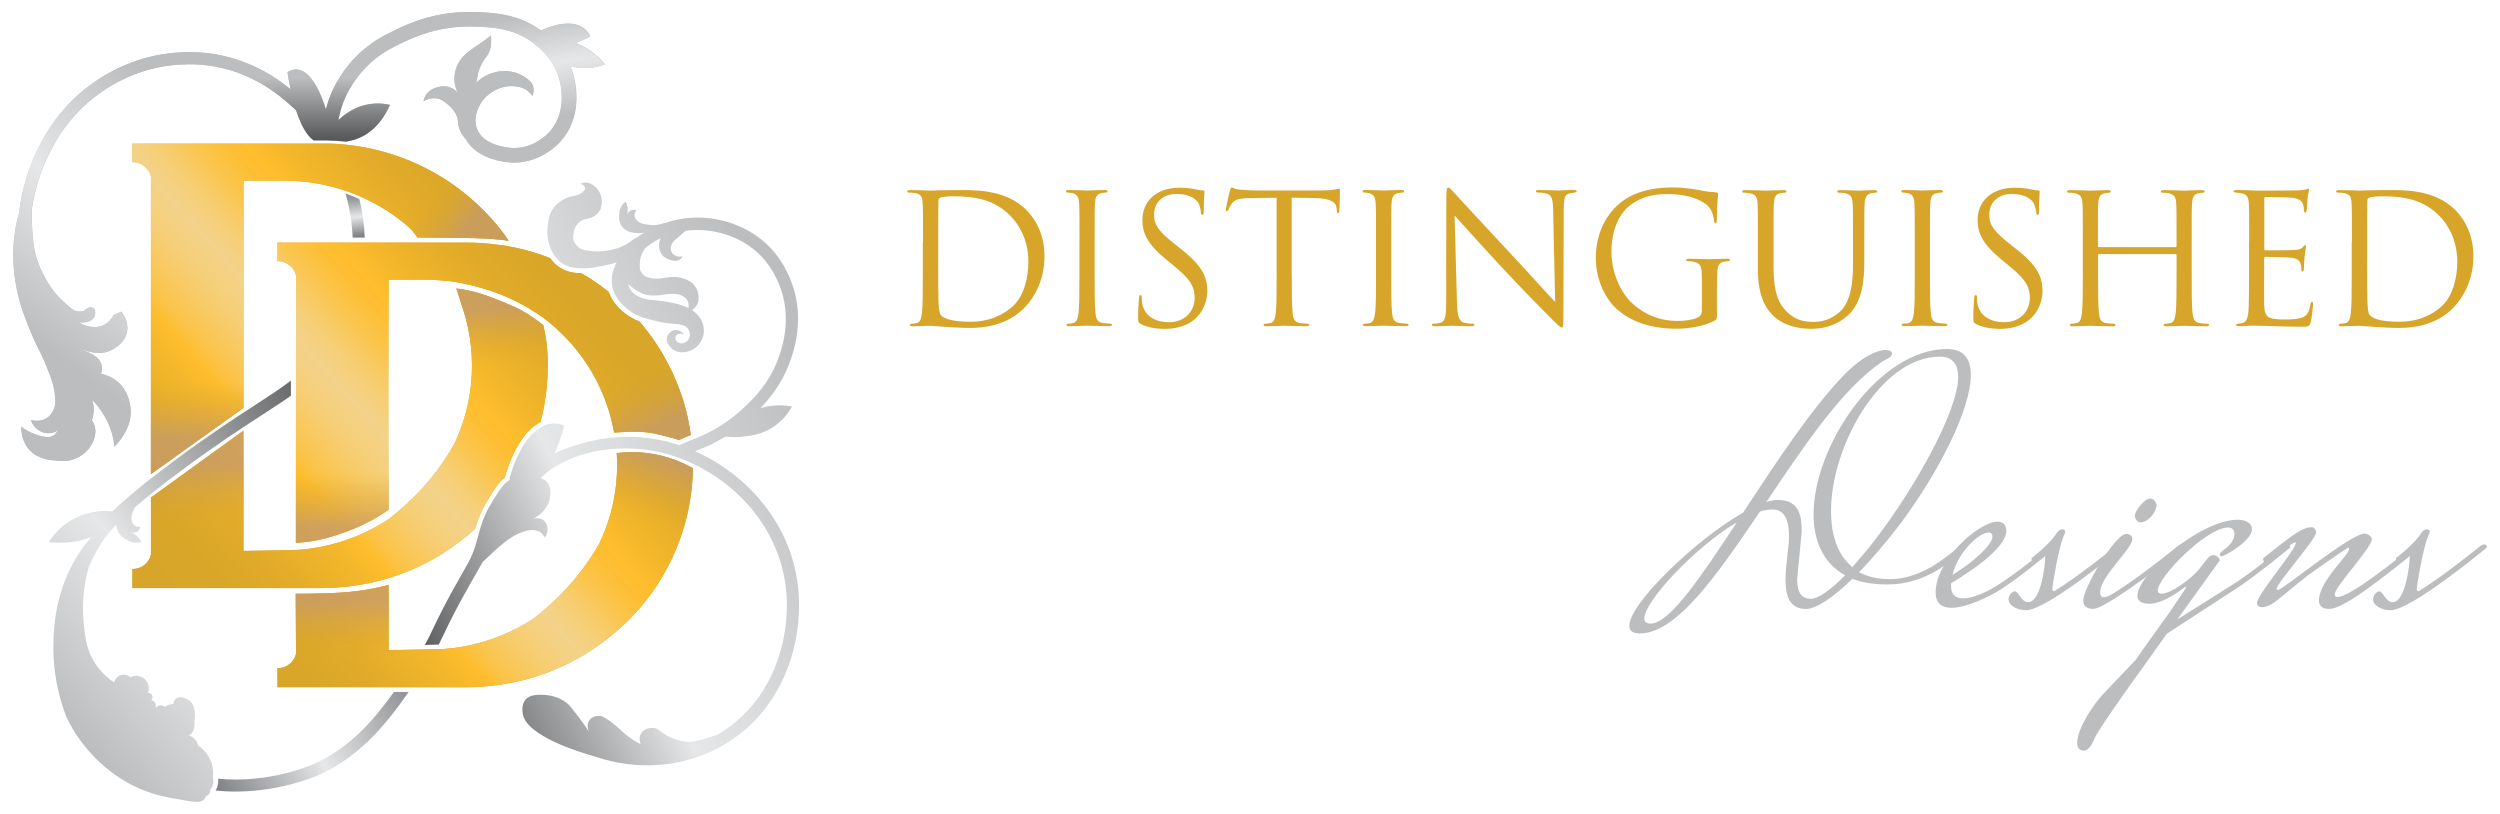 <?xml version="1.0" encoding="UTF-8"?>
<svg xmlns="http://www.w3.org/2000/svg" xmlns:xlink="http://www.w3.org/1999/xlink" viewBox="0 0 373.56 121.64">
  <defs>
    <style>
      .cls-1 {
        fill: url(#linear-gradient-12);
      }

      .cls-1, .cls-2, .cls-3, .cls-4, .cls-5, .cls-6, .cls-7, .cls-8 {
        mix-blend-mode: multiply;
        opacity: .75;
      }

      .cls-9 {
        fill: url(#linear-gradient-15);
      }

      .cls-10 {
        fill: url(#linear-gradient-13);
      }

      .cls-11 {
        fill: url(#linear-gradient-2);
      }

      .cls-2 {
        fill: url(#linear-gradient-9);
      }

      .cls-12 {
        fill: none;
      }

      .cls-13 {
        fill: url(#linear-gradient-4);
      }

      .cls-3 {
        fill: url(#linear-gradient-6);
      }

      .cls-4 {
        fill: url(#linear-gradient-8);
      }

      .cls-5 {
        fill: url(#linear-gradient-11);
      }

      .cls-14 {
        fill: url(#linear-gradient-3);
      }

      .cls-15 {
        isolation: isolate;
      }

      .cls-16 {
        fill: url(#linear-gradient-14);
      }

      .cls-17 {
        fill: #bbbdbf;
      }

      .cls-6 {
        fill: url(#linear-gradient-7);
      }

      .cls-7 {
        fill: url(#linear-gradient-10);
      }

      .cls-18 {
        fill: #d6a529;
      }

      .cls-19 {
        fill: url(#linear-gradient-16);
      }

      .cls-8 {
        fill: url(#linear-gradient-5);
      }

      .cls-20 {
        fill: url(#linear-gradient);
      }
    </style>
    <linearGradient id="linear-gradient" x1="21.1" y1="89.33" x2="86.65" y2="30.22" gradientUnits="userSpaceOnUse">
      <stop offset="0" stop-color="#d6a529"/>
      <stop offset=".12" stop-color="#d9a629"/>
      <stop offset=".21" stop-color="#e3ac29"/>
      <stop offset=".3" stop-color="#f4b72b"/>
      <stop offset=".34" stop-color="#febd2c"/>
      <stop offset=".36" stop-color="#fec446" stop-opacity=".94"/>
      <stop offset=".45" stop-color="#fedc94" stop-opacity=".77"/>
      <stop offset=".49" stop-color="#ffe6b3" stop-opacity=".7"/>
      <stop offset=".54" stop-color="#fed57c" stop-opacity=".82"/>
      <stop offset=".58" stop-color="#fec850" stop-opacity=".92"/>
      <stop offset=".62" stop-color="#febf35" stop-opacity=".98"/>
      <stop offset=".65" stop-color="#febd2c"/>
      <stop offset=".69" stop-color="#f4b72b"/>
      <stop offset=".78" stop-color="#e3ac29"/>
      <stop offset=".88" stop-color="#d9a629"/>
      <stop offset="1" stop-color="#d6a529"/>
    </linearGradient>
    <linearGradient id="linear-gradient-2" x1="52.83" y1="29.64" x2="53.4" y2="35.27" gradientUnits="userSpaceOnUse">
      <stop offset="0" stop-color="#939598"/>
      <stop offset=".5" stop-color="#e6e7e8"/>
      <stop offset="1" stop-color="#808285"/>
    </linearGradient>
    <linearGradient id="linear-gradient-3" x1="120.9" y1="57.94" x2="57.94" y2="88.85" gradientUnits="userSpaceOnUse">
      <stop offset="0" stop-color="#bbbdbf"/>
      <stop offset=".56" stop-color="#e6e7e8"/>
      <stop offset="1" stop-color="#58595b"/>
    </linearGradient>
    <linearGradient id="linear-gradient-4" x1="60.49" y1="104.01" x2="33.72" y2="119.99" xlink:href="#linear-gradient-2"/>
    <linearGradient id="linear-gradient-5" x1="51.14" y1="70.83" x2="51.14" y2="78.7" gradientUnits="userSpaceOnUse">
      <stop offset="0" stop-color="#d6a529" stop-opacity="0"/>
      <stop offset="1" stop-color="#c49a6c"/>
    </linearGradient>
    <linearGradient id="linear-gradient-6" x1="90.5" y1="57.09" x2="93.99" y2="65.4" xlink:href="#linear-gradient-5"/>
    <linearGradient id="linear-gradient-7" x1="95.82" y1="77.64" x2="98.53" y2="68.81" xlink:href="#linear-gradient-5"/>
    <linearGradient id="linear-gradient-8" x1="50.32" y1="98.07" x2="50.32" y2="90.03" xlink:href="#linear-gradient-5"/>
    <linearGradient id="linear-gradient-9" x1="63.04" y1="30.21" x2="68.66" y2="35.06" xlink:href="#linear-gradient-5"/>
    <linearGradient id="linear-gradient-10" x1="29.46" y1="57.02" x2="29.46" y2="65.28" xlink:href="#linear-gradient-5"/>
    <linearGradient id="linear-gradient-11" x1="75.67" y1="54.24" x2="74.83" y2="46.09" xlink:href="#linear-gradient-5"/>
    <linearGradient id="linear-gradient-12" x1="28.52" y1="78.74" x2="28.52" y2="69.5" xlink:href="#linear-gradient-5"/>
    <linearGradient id="linear-gradient-13" x1="9.85" y1="107.95" x2="57.52" y2="65.94" gradientUnits="userSpaceOnUse">
      <stop offset="0" stop-color="#bbbdbf"/>
      <stop offset=".37" stop-color="#e6e7e8"/>
      <stop offset="1" stop-color="#58595b"/>
    </linearGradient>
    <linearGradient id="linear-gradient-14" x1="6.08" y1="51.21" x2="31.03" y2="17.88" gradientUnits="userSpaceOnUse">
      <stop offset="0" stop-color="#bbbdbf"/>
      <stop offset=".5" stop-color="#e6e7e8"/>
      <stop offset="1" stop-color="#bbbdbf"/>
    </linearGradient>
    <linearGradient id="linear-gradient-15" x1="46.15" y1="11.64" x2="46.15" y2="20.68" gradientUnits="userSpaceOnUse">
      <stop offset="0" stop-color="#bbbdbf"/>
      <stop offset="1" stop-color="#58595b"/>
    </linearGradient>
    <linearGradient id="linear-gradient-16" x1="76.5" y1="2.43" x2="79.11" y2="18.06" xlink:href="#linear-gradient-14"/>
  </defs>
  <g class="cls-15">
    <g id="Layer_1" data-name="Layer 1">
      <g>
        <g>
          <g>
            <path class="cls-17" d="M275.7,85.96c-3.3-1.83-4.71-5.18-4.71-9.11,0-10.36,9.79-24.7,19.94-24.7,2.51,0,3.56,1.47,3.56,3.87,0,5.13-4.76,14.45-10.42,22.09-1.94,2.56-4.13,5.18-6.28,7.38,1.26.68,2.77,1.05,4.61,1.05,2.67,0,5.6-1.15,8.37-3.3l2.15-1.67c.31-.21.47-.26.63-.26.37,0,.37.47.37.47l-2.41,1.99c-2.93,2.41-6.28,3.56-9.42,3.56-2.09,0-3.82-.26-5.29-.84-2.77,2.67-5.34,4.5-6.96,4.5-2.46,0-3.04-1.99-3.04-4.34s.52-4.87.52-6.44c0-2.2-.47-4.08-2.46-4.08-.58,0-1.2.1-1.88.31-6.44,9.53-12.46,18.21-17.95,18.21-1.1,0-1.57-.42-1.57-1.15,0-3.3,9.84-12.82,17.01-16.91,4.87-7.43,10.26-15.65,15.28-20.78,2.46-2.46,4.71-3.51,5.97-3.51.47,0,1,.1,1,.58s-.94.84-1.47,1.15c-5.97,4.03-11.78,12.72-17.32,20.99.68-.21,1.26-.31,1.78-.31,3.3,0,3.51,2.67,3.51,4.71l-.68,7.12c0,1.73.47,2.93,2.04,2.93,1.15,0,2.98-1.36,5.13-3.51ZM259.52,78.05c-6.28,3.72-13.82,11.83-13.82,14.34,0,.52.31.79.94.79,2.83,0,7.48-6.91,12.88-15.13ZM292.6,56.33c0-1.88-.84-3.04-2.72-3.04-8.79,0-16.28,13.29-16.28,23.08,0,3.51.94,6.54,3.19,8.37,1.1-1.26,2.3-2.67,3.51-4.24,6.12-8.01,12.3-19.26,12.3-24.18Z"/>
            <path class="cls-17" d="M291.54,87.16v.52c0,1.26.79,1.73,1.78,1.73,1.41,0,3.35-.89,4.34-1.47,3.77-2.2,8.53-6.33,8.53-6.33.31-.21.47-.26.63-.26.37,0,.37.47.37.47,0,0-5.44,4.5-8.27,6.28-1.78,1.1-5.08,2.72-7.33,2.72-1.36,0-2.36-.58-2.36-2.3,0-4.82,6.44-10.57,9.26-10.57.78,0,1.31.42,1.31,1.46-.21,2.57-5.23,5.92-8.27,7.75ZM291.75,85.9c3.56-2.15,5.97-4.71,5.97-5.65,0-.47-.21-.68-.58-.68-1.36,0-4.5,2.77-5.39,6.33Z"/>
            <path class="cls-17" d="M308.23,79.1c.16,0,.37.16.37.31s-.1.42-.26.73c-.73,1.78-1.67,7.27-1.67,7.9,0,.21.11.31.26.31,3.77-2.3,9.21-6.75,9.21-6.75.31-.21.47-.26.63-.26.37,0,.37.47.37.47,0,0-11.25,9.37-14.39,9.37-1.15,0-2.62-.58-2.62-1.67,0-.52.52-1.15.94-1.15.58,0,.94,1.62,1.99,1.62,1.88,0,2.56-5.44,2.56-6.96,0-.1-.05-.1-.1-.1s-.16,0-.26.1l-1.52,1.2-.21-.79c1.78-1.41,3.19-2.77,3.82-3.82,0,0,.31-.52.89-.52Z"/>
            <path class="cls-17" d="M317.74,79.78c.42,0,.89.26.89.73,0,1.52-4.82,5.6-4.82,8.01,0,.52.21.73.52.73.79,0,2.25-1.1,3.35-1.83,3.56-2.41,7.8-5.86,7.8-5.86.31-.21.47-.26.63-.26.26,0,.26.47.26.47.31,0-11.57,9.21-13.56,9.21-1.1,0-1.52-.52-1.52-1.26,0-1.88,4.76-9.94,6.44-9.94ZM319.83,78.05c-.47,0-.84-.63-.84-.99,0-.68,1.41-2.56,2.3-2.56.52,0,.94.52.94,1.05,0,.89-1.2,2.51-2.41,2.51Z"/>
            <path class="cls-17" d="M325.35,92.55l7.75-4.87c3.66-2.25,8.11-6.07,8.11-6.07.31-.21.47-.26.63-.26.37,0,.37.47.37.47,0,0-5.08,4.19-7.96,6.07l-10.47,6.8-3.24,4.55c-2.83,3.87-7.54,10.62-7.54,11.09-.31.68-.84,1.83-1.62,1.83-.68,0-1-.47-1-1.1,0-2.3,2.51-5.86,3.82-7.28l4.97-5.23c1.15-1.73,3.4-4.76,5.13-7.22l2.25-3.35c.05-.1.1-.16.1-.21s-.05-.11-.1-.11c0,0-3.09,2.56-5.39,2.56-1.2,0-1.78-.47-1.78-1.2,0-3.14,9.32-11.36,15.02-11.36.89,0,2.09.31,2.09,1.47,0,1.57-3.93,3.98-4.55,3.98-.16,0-.26-.05-.26-.21s.1-.37.42-.58c.73-.52,1.78-1.41,1.78-2.51,0-.52-.26-.99-.94-.99-3.25,0-10.52,7.43-10.52,9.42,0,.31.16.47.58.47,1.36,0,4.4-2.2,5.55-3.61l1.41-1.78c.11-.16.42-.37.79-.37.42,0,.94.42.94.79l-6.33,8.79Z"/>
            <path class="cls-17" d="M343.05,81.14c0-.05-.05-.1-.1-.1-.21,0-1.2.68-4.61,3.19l-.21-.79c4.92-3.92,6.02-4.66,7.27-4.66.42,0,.68.37.68.79,0,1-5.91,7.59-5.91,8.43,0,.1.1.16.21.16.68,0,10.83-8.43,12.98-8.43.47,0,1.05.47,1.05.84,0,1.26-5.55,7.12-5.55,8.22,0,.31.16.42.42.42.84,0,2.56-1.1,3.61-1.78,3.56-2.41,7.8-5.86,7.8-5.86.31-.21.47-.26.63-.26.37,0,.37.47.37.47,0,0-4.13,3.45-8.06,6.28-2.93,2.09-4.61,2.93-5.6,2.93-1.1,0-1.52-.52-1.52-1.26,0-2.93,4.5-6.75,4.5-7.69,0-.16-.05-.21-.16-.21-.37.21-5.02,3.4-6.18,4.29-1.2.89-4.34,3.61-4.97,3.98-.47.31-1.1.63-1.67.63-.47,0-.78-.16-.78-.68.16-1.36,5.81-7.96,5.81-8.9Z"/>
            <path class="cls-17" d="M362.69,79.1c.16,0,.37.16.37.31s-.1.42-.26.73c-.73,1.78-1.67,7.27-1.67,7.9,0,.21.1.31.26.31,3.77-2.3,9.21-6.75,9.21-6.75.31-.21.47-.26.63-.26.37,0,.37.47.37.47,0,0-11.25,9.37-14.39,9.37-1.15,0-2.62-.58-2.62-1.67,0-.52.52-1.15.94-1.15.58,0,.94,1.62,1.99,1.62,1.88,0,2.56-5.44,2.56-6.96,0-.1-.05-.1-.1-.1s-.16,0-.26.1l-1.52,1.2-.21-.79c1.78-1.41,3.19-2.77,3.82-3.82,0,0,.31-.52.89-.52Z"/>
          </g>
          <g>
            <path class="cls-18" d="M137.92,36.2c0-4.2,0-4.95-.05-5.81-.05-.92-.19-1.35-1.08-1.53-.22-.05-.67-.08-.92-.08-.19,0-.3-.05-.3-.16,0-.16.13-.22.43-.22,1.21,0,2.91.08,3.04.08.32,0,2.02-.08,3.63-.08,2.67,0,7.59-.24,10.79,3.07,1.35,1.4,2.61,3.63,2.61,6.84,0,3.39-1.4,6-2.91,7.59-1.16,1.21-3.58,3.1-8.16,3.1-1.16,0-2.58-.08-3.74-.16-1.18-.08-2.1-.16-2.23-.16-.05,0-.51,0-1.08.03-.54,0-1.16.05-1.56.05-.3,0-.43-.05-.43-.22,0-.08.05-.16.27-.16.3-.03.51-.05.75-.11.54-.11.67-.7.78-1.48.13-1.13.13-3.26.13-5.84v-4.74ZM140.18,39.11c0,2.85.03,5.33.05,5.84.03.67.08,1.75.3,2.05.35.51,1.4,1.08,4.58,1.08,2.5,0,4.82-.92,6.41-2.5,1.4-1.37,2.15-3.96,2.15-6.43,0-3.42-1.48-5.63-2.58-6.78-2.53-2.67-5.6-3.04-8.8-3.04-.54,0-1.53.08-1.75.19-.24.11-.32.24-.32.54-.03.92-.03,3.66-.03,5.73v3.34Z"/>
            <path class="cls-18" d="M161.3,36.2c0-4.2,0-4.95-.05-5.81-.05-.92-.32-1.37-.92-1.51-.3-.08-.65-.11-.83-.11-.11,0-.22-.05-.22-.16,0-.16.13-.22.43-.22.89,0,2.58.08,2.72.08s1.83-.08,2.64-.08c.3,0,.43.05.43.22,0,.11-.11.16-.22.16-.19,0-.35.03-.67.08-.73.13-.94.59-1,1.53-.05.86-.05,1.62-.05,5.81v4.74c0,2.58,0,4.71.13,5.84.08.78.24,1.37,1.05,1.48.38.05.94.11,1.1.11.24,0,.32.08.32.16,0,.13-.11.22-.4.22-1.48,0-3.2-.08-3.34-.08s-1.83.08-2.64.08c-.3,0-.43-.05-.43-.22,0-.08.05-.16.3-.16.16,0,.46-.03.7-.08.54-.11.7-.73.81-1.51.13-1.13.13-3.26.13-5.84v-4.74Z"/>
            <path class="cls-18" d="M170.46,48.4c-.38-.19-.4-.3-.4-1.02,0-1.35.11-2.42.13-2.85.03-.3.08-.43.22-.43.16,0,.19.08.19.3,0,.24,0,.62.08,1,.4,1.99,2.18,2.75,3.98,2.75,2.58,0,3.85-1.86,3.85-3.58,0-1.86-.78-2.93-3.1-4.84l-1.21-1c-2.85-2.34-3.5-4.01-3.5-5.84,0-2.88,2.15-4.84,5.57-4.84,1.05,0,1.83.11,2.5.27.51.11.73.13.94.13s.27.05.27.19-.11,1.02-.11,2.85c0,.43-.05.62-.19.62-.16,0-.19-.13-.22-.35-.03-.32-.19-1.05-.35-1.35s-.89-1.43-3.36-1.43c-1.86,0-3.31,1.16-3.31,3.12,0,1.53.7,2.5,3.28,4.52l.75.59c3.18,2.5,3.93,4.17,3.93,6.33,0,1.1-.43,3.15-2.29,4.47-1.16.81-2.61,1.13-4.06,1.13-1.26,0-2.5-.19-3.61-.73Z"/>
            <path class="cls-18" d="M193.02,40.94c0,2.58,0,4.71.13,5.84.08.78.24,1.37,1.05,1.48.38.05.97.11,1.21.11.16,0,.22.08.22.16,0,.13-.13.22-.43.22-1.48,0-3.18-.08-3.31-.08s-1.83.08-2.64.08c-.3,0-.43-.05-.43-.22,0-.08.05-.16.22-.16.24,0,.57-.05.81-.11.54-.11.67-.7.78-1.48.13-1.13.13-3.26.13-5.84v-11.39c-1.32.03-2.67.03-3.98.05-1.67.03-2.32.21-2.75.86-.3.46-.38.65-.46.83-.08.22-.16.27-.27.27-.08,0-.13-.08-.13-.24,0-.27.54-2.58.59-2.8.05-.16.16-.51.27-.51.19,0,.46.27,1.18.32.78.08,1.8.13,2.13.13h10.09c.86,0,1.48-.05,1.91-.13.4-.05.65-.13.75-.13.13,0,.13.16.13.32,0,.81-.08,2.67-.08,2.96,0,.24-.08.35-.19.35-.13,0-.19-.08-.21-.46,0-.11-.03-.19-.03-.3-.08-.81-.73-1.43-3.31-1.48-1.13-.03-2.26-.03-3.39-.05v11.39Z"/>
            <path class="cls-18" d="M205.61,36.2c0-4.2,0-4.95-.05-5.81-.05-.92-.32-1.37-.92-1.51-.3-.08-.65-.11-.83-.11-.11,0-.22-.05-.22-.16,0-.16.13-.22.43-.22.89,0,2.58.08,2.72.08s1.83-.08,2.64-.08c.3,0,.43.05.43.22,0,.11-.11.16-.21.16-.19,0-.35.03-.67.08-.73.13-.94.59-1,1.53-.05.86-.05,1.62-.05,5.81v4.74c0,2.58,0,4.71.13,5.84.08.78.24,1.37,1.05,1.48.38.05.94.11,1.1.11.24,0,.32.08.32.16,0,.13-.11.22-.4.22-1.48,0-3.2-.08-3.34-.08s-1.83.08-2.64.08c-.3,0-.43-.05-.43-.22,0-.08.05-.16.3-.16.16,0,.46-.03.7-.08.54-.11.7-.73.81-1.51.13-1.13.13-3.26.13-5.84v-4.74Z"/>
            <path class="cls-18" d="M216.09,40.81c0-9.72.05-6.22.03-11.44,0-1.05.08-1.35.3-1.35s.67.59.94.86c.4.46,4.42,4.79,8.56,9.23,2.67,2.85,5.6,6.14,6.46,7.02l-.3-13.67c-.03-1.75-.22-2.34-1.05-2.56-.48-.11-.92-.13-1.16-.13-.3,0-.38-.08-.38-.19,0-.16.21-.19.54-.19,1.21,0,2.5.08,2.8.08s1.18-.08,2.29-.08c.3,0,.48.03.48.19,0,.11-.11.16-.3.19-.21.03-.38.05-.7.11-.75.16-.94.56-.94,2.42l-.05,15.72c0,1.78-.05,1.91-.24,1.91-.22,0-.54-.3-1.96-1.72-.3-.27-4.17-4.23-7.03-7.29-3.12-3.36-6.16-6.76-7.03-7.72l.35,12.89c.05,2.21.32,2.91,1.05,3.12.51.13,1.1.16,1.35.16.13,0,.21.05.21.16,0,.16-.16.22-.48.22-1.53,0-2.61-.08-2.85-.08s-1.37.08-2.58.08c-.27,0-.43-.03-.43-.22,0-.11.08-.16.22-.16.21,0,.7-.03,1.1-.16.67-.19.81-.97.81-3.42v-3.98Z"/>
            <path class="cls-18" d="M256.57,46.46c0,1.21-.03,1.26-.35,1.45-1.72.92-4.15,1.21-5.71,1.21-2.05,0-5.87-.27-8.86-2.88-1.64-1.43-3.2-4.31-3.2-7.67,0-4.31,2.1-7.35,4.5-8.86,2.42-1.51,5.09-1.7,7.16-1.7,1.7,0,3.61.35,4.12.46.57.13,1.51.24,2.18.27.27.03.32.13.32.24,0,.38-.19,1.13-.19,3.82,0,.43-.05.56-.24.56-.13,0-.16-.16-.19-.4-.03-.38-.16-1.13-.57-1.78-.67-1.02-2.85-2.18-6.33-2.18-1.7,0-3.71.16-5.76,1.78-1.56,1.24-2.66,3.69-2.66,6.84,0,3.8,1.91,6.54,2.85,7.46,2.13,2.07,4.58,2.88,7.05,2.88.97,0,2.37-.16,3.07-.56.35-.19.54-.49.54-.94v-4.58c0-2.18-.13-2.48-1.21-2.77-.22-.05-.67-.08-.92-.08-.11,0-.22-.05-.22-.16,0-.16.13-.21.43-.21,1.21,0,2.91.08,3.04.08s1.83-.08,2.64-.08c.3,0,.43.05.43.21,0,.11-.11.16-.22.16-.19,0-.35.03-.67.08-.73.13-.94.59-1,1.53-.05.86-.05,1.67-.05,2.8v3.01Z"/>
            <path class="cls-18" d="M265.01,39.97c0,3.88.86,5.54,2.02,6.65,1.32,1.24,2.53,1.48,4.06,1.48,1.64,0,3.26-.78,4.23-1.94,1.24-1.53,1.56-3.82,1.56-6.59v-3.36c0-4.2,0-4.95-.05-5.81-.05-.92-.27-1.35-1.16-1.53-.22-.05-.67-.08-.92-.08-.11,0-.22-.05-.22-.16,0-.16.13-.22.43-.22,1.21,0,2.69.08,2.85.08.19,0,1.45-.08,2.26-.08.3,0,.43.05.43.22,0,.11-.11.16-.21.16-.19,0-.35.03-.67.08-.73.16-.94.59-1,1.53-.05.86-.05,1.62-.05,5.81v2.88c0,2.91-.32,6.14-2.48,8.05-1.94,1.72-3.96,1.99-5.54,1.99-.92,0-3.63-.11-5.54-1.91-1.32-1.27-2.34-3.15-2.34-7.08v-3.93c0-4.2,0-4.95-.05-5.81-.05-.92-.27-1.35-1.16-1.53-.22-.05-.67-.08-.92-.08-.11,0-.22-.05-.22-.16,0-.16.13-.22.43-.22,1.21,0,2.85.08,3.1.08s1.86-.08,2.67-.08c.3,0,.43.05.43.22,0,.11-.11.16-.22.16-.19,0-.35.03-.67.08-.73.11-.94.59-1,1.53-.05.86-.05,1.62-.05,5.81v3.77Z"/>
            <path class="cls-18" d="M286.11,36.2c0-4.2,0-4.95-.05-5.81-.05-.92-.32-1.37-.92-1.51-.3-.08-.65-.11-.83-.11-.11,0-.21-.05-.21-.16,0-.16.13-.22.43-.22.89,0,2.58.08,2.72.08s1.83-.08,2.64-.08c.3,0,.43.05.43.22,0,.11-.11.16-.22.16-.19,0-.35.03-.67.08-.73.13-.94.59-1,1.53-.05.86-.05,1.62-.05,5.81v4.74c0,2.58,0,4.71.13,5.84.08.78.24,1.37,1.05,1.48.38.05.94.11,1.1.11.24,0,.32.08.32.16,0,.13-.11.22-.4.22-1.48,0-3.2-.08-3.34-.08s-1.83.08-2.64.08c-.3,0-.43-.05-.43-.22,0-.08.05-.16.3-.16.16,0,.46-.03.7-.08.54-.11.7-.73.81-1.51.13-1.13.13-3.26.13-5.84v-4.74Z"/>
            <path class="cls-18" d="M295.26,48.4c-.38-.19-.4-.3-.4-1.02,0-1.35.11-2.42.13-2.85.03-.3.08-.43.22-.43.16,0,.19.08.19.3,0,.24,0,.62.08,1,.4,1.99,2.18,2.75,3.98,2.75,2.58,0,3.85-1.86,3.85-3.58,0-1.86-.78-2.93-3.1-4.84l-1.21-1c-2.85-2.34-3.5-4.01-3.5-5.84,0-2.88,2.15-4.84,5.57-4.84,1.05,0,1.83.11,2.5.27.51.11.73.13.94.13s.27.05.27.19-.11,1.02-.11,2.85c0,.43-.05.62-.19.62-.16,0-.19-.13-.22-.35-.03-.32-.19-1.05-.35-1.35s-.89-1.43-3.36-1.43c-1.86,0-3.31,1.16-3.31,3.12,0,1.53.7,2.5,3.28,4.52l.75.59c3.18,2.5,3.93,4.17,3.93,6.33,0,1.1-.43,3.15-2.29,4.47-1.16.81-2.61,1.13-4.06,1.13-1.26,0-2.5-.19-3.61-.73Z"/>
            <path class="cls-18" d="M325.07,36.93c.08,0,.16-.03.16-.16v-.56c0-4.2,0-4.95-.05-5.81-.05-.92-.27-1.35-1.16-1.53-.22-.05-.67-.08-.92-.08-.11,0-.21-.05-.21-.16,0-.16.13-.22.43-.22,1.21,0,2.91.08,3.04.08s1.83-.08,2.64-.08c.3,0,.43.05.43.22,0,.11-.11.16-.22.16-.19,0-.35.03-.67.08-.73.13-.94.59-1,1.53-.05.86-.05,1.62-.05,5.81v4.74c0,2.58,0,4.71.13,5.84.08.78.24,1.37,1.05,1.48.38.05.97.11,1.21.11.16,0,.22.08.22.16,0,.13-.13.22-.43.22-1.48,0-3.18-.08-3.31-.08s-1.83.08-2.64.08c-.3,0-.43-.05-.43-.22,0-.08.05-.16.22-.16.24,0,.57-.05.81-.11.54-.11.67-.7.78-1.48.13-1.13.13-3.26.13-5.84v-2.83c0-.11-.08-.16-.16-.16h-11.41c-.08,0-.16.03-.16.16v2.83c0,2.58,0,4.71.13,5.84.08.78.24,1.37,1.05,1.48.38.05.97.11,1.21.11.16,0,.21.08.21.16,0,.13-.13.22-.43.22-1.48,0-3.18-.08-3.31-.08s-1.83.08-2.64.08c-.3,0-.43-.05-.43-.22,0-.08.05-.16.21-.16.24,0,.57-.05.81-.11.54-.11.67-.7.78-1.48.13-1.13.13-3.26.13-5.84v-4.74c0-4.2,0-4.95-.05-5.81-.05-.92-.27-1.35-1.16-1.53-.21-.05-.67-.08-.92-.08-.11,0-.22-.05-.22-.16,0-.16.13-.22.43-.22,1.21,0,2.91.08,3.04.08s1.83-.08,2.64-.08c.3,0,.43.05.43.22,0,.11-.11.16-.21.16-.19,0-.35.03-.67.08-.73.13-.94.59-1,1.53-.05.86-.05,1.62-.05,5.81v.56c0,.13.08.16.16.16h11.41Z"/>
            <path class="cls-18" d="M336.08,36.2c0-4.2,0-4.95-.05-5.81-.05-.92-.27-1.35-1.16-1.53-.19-.05-.54-.05-.78-.08-.19-.03-.35-.05-.35-.16,0-.16.13-.22.43-.22.62,0,1.35,0,3.04.08.19,0,5.54,0,6.16-.03.59-.03,1.08-.08,1.24-.16.16-.08.22-.11.3-.11s.11.11.11.24c0,.19-.16.51-.22,1.26-.03.4-.05.92-.11,1.62-.03.27-.11.46-.22.46-.16,0-.21-.13-.21-.35,0-.35-.05-.67-.13-.89-.19-.62-.75-.89-1.94-1-.46-.05-3.39-.08-3.69-.08-.11,0-.16.08-.16.27v7.43c0,.19.03.27.16.27.35,0,3.66,0,4.28-.05.73-.05,1.08-.13,1.35-.46.13-.16.22-.27.32-.27.08,0,.13.05.13.21s-.13.62-.22,1.51c-.08.83-.08,1.45-.11,1.83-.03.27-.08.4-.19.4-.16,0-.19-.21-.19-.43,0-.24-.03-.51-.11-.75-.11-.4-.43-.78-1.4-.89-.73-.08-3.39-.13-3.85-.13-.13,0-.19.08-.19.19v2.37c0,.92-.03,4.04,0,4.6.05,1.1.22,1.7.89,1.96.46.19,1.18.24,2.23.24.81,0,1.7-.03,2.42-.24.86-.27,1.16-.83,1.37-1.99.05-.3.11-.4.24-.4.16,0,.16.21.16.4,0,.22-.21,2.05-.35,2.61-.19.7-.4.7-1.45.7-1.99,0-2.88-.05-3.93-.08-1.08-.03-2.31-.08-3.36-.08-.65,0-1.29.11-1.99.08-.3,0-.43-.05-.43-.22,0-.08.13-.13.3-.16.27-.03.43-.03.62-.08.56-.13.92-.51.97-2.53.03-1.05.05-2.42.05-4.82v-4.74Z"/>
            <path class="cls-18" d="M351.43,36.2c0-4.2,0-4.95-.05-5.81-.05-.92-.19-1.35-1.08-1.53-.22-.05-.67-.08-.92-.08-.19,0-.3-.05-.3-.16,0-.16.13-.22.43-.22,1.21,0,2.91.08,3.04.08.32,0,2.02-.08,3.63-.08,2.67,0,7.59-.24,10.79,3.07,1.35,1.4,2.61,3.63,2.61,6.84,0,3.39-1.4,6-2.91,7.59-1.16,1.21-3.58,3.1-8.16,3.1-1.16,0-2.58-.08-3.74-.16-1.18-.08-2.1-.16-2.23-.16-.05,0-.51,0-1.08.03-.54,0-1.16.05-1.56.05-.3,0-.43-.05-.43-.22,0-.08.05-.16.27-.16.3-.03.51-.05.75-.11.54-.11.67-.7.78-1.48.13-1.13.13-3.26.13-5.84v-4.74ZM353.69,39.11c0,2.85.03,5.33.05,5.84.03.67.08,1.75.3,2.05.35.51,1.4,1.08,4.58,1.08,2.5,0,4.82-.92,6.41-2.5,1.4-1.37,2.15-3.96,2.15-6.43,0-3.42-1.48-5.63-2.58-6.78-2.53-2.67-5.6-3.04-8.8-3.04-.54,0-1.54.08-1.75.19-.24.11-.32.24-.32.54-.03.92-.03,3.66-.03,5.73v3.34Z"/>
          </g>
        </g>
        <g>
          <path class="cls-12" d="M104.48,50.71s.05-.1.06-.15l-.4.38s.04,0,.05-.01c.15-.04.25-.16.28-.22Z"/>
          <path class="cls-18" d="M103.53,69.97c-.01.76-.04,1.51-.11,2.26-.08.93-.19,1.86-.35,2.77-.16.93-.36,1.86-.59,2.77-.05.17-.09.33-.14.5-.21.77-.46,1.53-.73,2.27-.34.94-.72,1.87-1.14,2.77-.28.61-.58,1.2-.9,1.79-.18.33-.36.66-.55.98-.56.95-1.17,1.88-1.83,2.77-.13.18-.26.35-.39.52-.04.06-.09.11-.14.17-.27.36-.56.71-.86,1.07-2.52,3-5.33,5.24-8.01,6.92,0,0,.01,0,.02.01-.68.42-1.37.82-2.08,1.19-.06.03-.12.06-.18.09-.07.04-.13.07-.2.11h0c-.68.35-1.38.68-2.09.98-.1.04-.19.09-.29.13-.9.38-1.83.72-2.77,1.01-.91.3-1.83.55-2.77.76-.91.21-1.83.38-2.77.51-.91.13-1.83.23-2.77.29-.72.05-1.44.07-2.16.07-.2,0-.4,0-.6,0h0s-3.64,0-3.64,0h-24.03v-2.85s.05,0,.08,0c1.3,0,2.4-.9,2.69-2.12-.01-3-.03-6-.04-8.99,1,.01,2.39.01,4.05-.05,1.96-.07,3.51-.12,5.49-.4,1.09-.15,2.58-.41,4.34-.87,0,1.82,0,3.65,0,5.47h0v4.27c.82-.01,1.64-.03,2.46-.04l5.42-.11c.2,0,.35-.01.43-.02.94-.07,1.86-.19,2.77-.35.94-.17,1.86-.38,2.77-.64.94-.27,1.87-.58,2.77-.94.52-.21,1.02-.42,1.53-.66.42-.2.83-.4,1.24-.62.8-.42,1.57-.89,2.32-1.38,3.28-2.54,6.53-5.83,9.14-10.1.23-.38.45-.76.66-1.13.09-.2.19-.4.28-.6.4-.9.76-1.82,1.06-2.77.13-.42.26-.83.37-1.26.14-.5.26-1,.36-1.51.19-.91.33-1.83.43-2.77.09-.91.14-1.83.14-2.77v-.04c0-.58-.02-1.15-.06-1.72,1.42-.18,3.35-.25,5.58.16,2.5.46,4.47,1.35,5.81,2.11ZM22.55,26.33v44.51l13.84-9.9V26.99h5.63v-.1s.02.07.03.1h.34c.77,0,1.54.03,2.3.09.94.07,1.86.19,2.77.35.94.17,1.86.38,2.77.64.94.27,1.87.58,2.77.94.57.23,1.13.47,1.69.74.37.17.73.35,1.08.54.96.51,1.88,1.07,2.77,1.68.26.18.51.36.76.54.04.03.08.06.12.09.28.24.5.39.53.41.16.12.77.59,1.17.97.34.31.79.8,1.25,1.51,1.09,0,5.61.03,8.46.09.36,0,.92.02,1.67.06,1.49.08,2.7.22,3.5.32-.14-.22-.35-.53-.61-.88-.1-.14-.18-.24-.25-.34-.52-.68-.93-1.17-1.03-1.29-.13-.15-.26-.31-.4-.46-.14-.17-.29-.34-.45-.5-.29-.32-.59-.63-.89-.94-.62-.63-1.27-1.24-1.94-1.83-.27-.24-.54-.47-.82-.69-.89-.72-1.81-1.4-2.77-2.03,0,0,0,0,0,0h0s-.04-.03-.07-.05c-.18-.12-.35-.23-.53-.34-.7-.44-1.42-.85-2.16-1.24-.81-.43-1.63-.82-2.48-1.18-.1-.04-.19-.09-.29-.13-.9-.38-1.83-.72-2.77-1.01-.91-.3-1.83-.55-2.77-.76-.91-.21-1.83-.38-2.77-.51-.84-.12-1.7-.21-2.56-.27,0,0,0,0,0,0,0,0-.02,0-.03,0-.06,0-.12-.01-.18-.01-.09,0-.18,0-.27-.01-.22-.01-.43-.02-.65-.03-.1,0-.2,0-.3,0-.07,0-.14,0-.22,0-.09,0-.25,0-.48,0-.08,0-.17,0-.25,0-.05,0-.11,0-.16,0-.06,0-.13,0-.2,0,0,0,0,0,0,0-.08,0-.17,0-.25,0h0s-5.44,0-5.44,0h-22.24v2.77h.08c1.3,0,2.4.9,2.69,2.12ZM74.67,36.61c-.44-.06-.86-.11-1.28-.16-.05,0-.09-.01-.14-.02-.47-.05-.92-.08-1.35-.11-.72-.05-1.44-.07-2.16-.07-.2,0-.4,0-.6,0h0s-5.44,0-5.44,0h-22.24v2.77h.08c1.3,0,2.4.9,2.69,2.12,0,.94,0,19.7-.02,39.39,0,0,0,.58,0,.58.35-.02.8-.05,1.32-.11,1.09-.12,1.91-.29,2.2-.35.96-.2,1.64-.42,2.38-.65,1.55-.49,2.66-.96,2.91-1.06,1.29-.55,2.22-1.05,2.44-1.16,1-.54,1.87-1.1,2.61-1.62,0-.11,0-.72,0-.83-.06-11.2-.06-22.38,0-33.54h6c.77,0,3.36.24,3.37.25,0,0,0,0,0,0,4.47.67,7.69,2.07,8.49,2.43,2.3,1.03,4.04,2.15,5.11,2.92,0,0,0-.01,0-.02.02.01.03.02.05.04.18.13.36.26.53.41.22.17.44.35.65.53.24.2.47.4.7.6.41.37.81.75,1.21,1.14.54.54,1.07,1.11,1.56,1.7.3.35.58.7.85,1.07.68.88,1.3,1.81,1.86,2.77h.09s-.02.04-.04.06v.02c.12.2.23.4.34.61.37.67.71,1.37,1.02,2.07.4.9.75,1.82,1.05,2.77.12.39.24.78.34,1.18.14.53.27,1.05.38,1.59.05.24.09.47.13.71.49-.04.97-.07,1.46-.08,1.26-.11,2.79-.11,4.51.21.56.11,1.07.24,1.56.38.73.17,1.46.36,2.18.59l1.33-.59c.14-.05.28-.11.41-.16-.05-.36-.1-.72-.16-1.07-.16-.93-.36-1.86-.59-2.77-.05-.17-.09-.33-.14-.5-.21-.77-.46-1.53-.73-2.27-.34-.94-.72-1.87-1.14-2.77-.17-.38-.62-1.23-.98-1.9-.22-.41-.41-.75-.48-.87-.56-.95-1.17-1.88-1.83-2.77-.13-.18-.26-.35-.39-.52-.33-.44-.68-.86-1.03-1.29-.06-.07-.13-.14-.19-.22-1.68-.62-2.87-1.8-2.92-1.86-.44-.45-1.26-1.29-1.69-2.58-.79-.63-1.61-1.23-2.47-1.79,0,0,0,0,0,0h0s-.04-.03-.07-.05c-.18-.12-.35-.23-.53-.34-.34-.21-.69-.4-1.04-.6-.95-.02-2.09-.11-3.22-.86-.62-.4-1.07-.9-1.4-1.39-.67-.26-1.34-.51-2.03-.72-.91-.3-1.83-.55-2.77-.76-.26-.06-.52-.11-.78-.16,0,0,0,0,0,0-.07-.01-.15-.03-.22-.04-.2-.04-.41-.08-.61-.12-.37-.07-.75-.13-1.15-.19ZM48.05,87.87c.73,0,1.45-.02,2.16-.07.93-.06,1.86-.15,2.77-.29.93-.13,1.86-.3,2.77-.51.94-.21,1.86-.46,2.77-.76.94-.3,1.86-.64,2.77-1.01.1-.04.19-.08.29-.13.71-.3,1.41-.64,2.09-.99h0c.07-.03.13-.07.2-.1.06-.03.12-.06.18-.09.71-.37,1.4-.77,2.08-1.19,0,0-.01,0-.02-.01,1.61-1.01,3.27-2.22,4.88-3.68.23-.79.52-1.67,1.01-2.75.16-.35.34-.68.57-1.06l.46-.75c.82-1.36,1.44-2.38,2.39-3.13.59-2.06,1.65-4.88,3.42-6.8.61-.66,1.26-1.16,1.93-1.49,0-.03.02-.06.02-.09.24-.91.44-1.83.59-2.77.16-.91.28-1.83.35-2.77.08-.91.12-1.84.12-2.77,0-.68,0-1.59-.12-2.77-.08-.87-.24-2-.56-3.31-.42-.33-.98-.76-1.67-1.22-.43-.29-.91-.61-1.56-.97-.61-.33-1.13-.56-2.14-.99-.75-.32-1.36-.58-2.22-.9-.81-.3-1.57-.58-2.59-.85-.69-.18-1.64-.4-2.8-.54.2.62.9,2.78,1.04,3.24.02.08.04.14.05.15.05.16.13.42.22.74.03.09.05.19.08.28.14.53.27,1.05.38,1.59.19.91.33,1.83.42,2.77.09.9.14,1.81.14,2.73v.04c0,.93-.05,1.86-.14,2.77-.1.94-.24,1.86-.43,2.77-.11.51-.23,1.01-.36,1.51-.11.42-.24.84-.37,1.26-.3.94-.66,1.87-1.06,2.77-.09.2-.19.4-.28.6-.21.38-.43.76-.66,1.13-2.61,4.27-5.86,7.57-9.14,10.1-.75.49-1.52.96-2.32,1.38-.41.22-.82.42-1.24.62-.5.24-1.01.46-1.53.66-.9.36-1.82.68-2.77.94-.9.26-1.83.47-2.77.64-.91.16-1.83.28-2.77.35-.76.06-8.3.17-8.3.17v-4.27h0v-3.42c0-3.42-.02-6.85-.02-10.27-4.6,3.33-9.21,6.66-13.81,9.99v8.55c-.3,1.21-1.39,2.12-2.69,2.12-.02,0-.05,0-.08,0v2.85c9.22,0,18.45,0,27.67,0,.2,0,.4,0,.6,0Z"/>
          <path class="cls-12" d="M102.26,50.32s.05-.1.06-.15l-.4.38s.04,0,.05-.01c.15-.04.25-.17.28-.22Z"/>
          <path class="cls-20" d="M103.53,69.97c-.01.76-.04,1.51-.11,2.26-.08.93-.19,1.86-.35,2.77-.16.93-.36,1.86-.59,2.77-.05.17-.09.33-.14.5-.21.77-.46,1.53-.73,2.27-.34.94-.72,1.87-1.14,2.77-.28.61-.58,1.2-.9,1.79-.18.33-.36.66-.55.98-.56.95-1.17,1.88-1.83,2.77-.13.18-.26.35-.39.52-.04.06-.09.11-.14.17-.27.36-.56.71-.86,1.07-2.52,3-5.33,5.24-8.01,6.92,0,0,.01,0,.02.01-.68.42-1.37.82-2.08,1.19-.06.03-.12.06-.18.09-.07.04-.13.07-.2.11h0c-.68.35-1.38.68-2.09.98-.1.04-.19.09-.29.13-.9.38-1.83.72-2.77,1.01-.91.3-1.83.55-2.77.76-.91.21-1.83.38-2.77.51-.91.13-1.83.23-2.77.29-.72.05-1.44.07-2.16.07-.2,0-.4,0-.6,0h0s-3.64,0-3.64,0h-24.03v-2.85s.05,0,.08,0c1.3,0,2.4-.9,2.69-2.12-.01-3-.03-6-.04-8.99,1,.01,2.39.01,4.05-.05,1.96-.07,3.51-.12,5.49-.4,1.09-.15,2.58-.41,4.34-.87,0,1.82,0,3.65,0,5.47h0v4.27c.82-.01,1.64-.03,2.46-.04l5.42-.11c.2,0,.35-.01.43-.02.94-.07,1.86-.19,2.77-.35.94-.17,1.86-.38,2.77-.64.94-.27,1.87-.58,2.77-.94.52-.21,1.02-.42,1.53-.66.42-.2.83-.4,1.24-.62.8-.42,1.57-.89,2.32-1.38,3.28-2.54,6.53-5.83,9.14-10.1.23-.38.45-.76.66-1.13.09-.2.19-.4.28-.6.4-.9.76-1.82,1.06-2.77.13-.42.26-.83.37-1.26.14-.5.26-1,.36-1.51.19-.91.33-1.83.43-2.77.09-.91.14-1.83.14-2.77v-.04c0-.58-.02-1.15-.06-1.72,1.42-.18,3.35-.25,5.58.16,2.5.46,4.47,1.35,5.81,2.11ZM22.55,26.33v44.51l13.84-9.9V26.99h5.63v-.1s.02.07.03.1h.34c.77,0,1.54.03,2.3.09.94.07,1.86.19,2.77.35.94.17,1.86.38,2.77.64.94.27,1.87.58,2.77.94.57.23,1.13.47,1.69.74.37.17.73.35,1.08.54.96.51,1.88,1.07,2.77,1.68.26.18.51.36.76.54.04.03.08.06.12.09.28.24.5.39.53.41.16.12.77.59,1.17.97.34.31.79.8,1.25,1.51,1.09,0,5.61.03,8.46.09.36,0,.92.02,1.67.06,1.49.08,2.7.22,3.5.32-.14-.22-.35-.53-.61-.88-.1-.14-.18-.24-.25-.34-.52-.68-.93-1.17-1.03-1.29-.13-.15-.26-.31-.4-.46-.14-.17-.29-.34-.45-.5-.29-.32-.59-.63-.89-.94-.62-.63-1.27-1.24-1.94-1.83-.27-.24-.54-.47-.82-.69-.89-.72-1.81-1.4-2.77-2.03,0,0,0,0,0,0h0s-.04-.03-.07-.05c-.18-.12-.35-.23-.53-.34-.7-.44-1.42-.85-2.16-1.24-.81-.43-1.63-.82-2.48-1.18-.1-.04-.19-.09-.29-.13-.9-.38-1.83-.72-2.77-1.01-.91-.3-1.83-.55-2.77-.76-.91-.21-1.83-.38-2.77-.51-.84-.12-1.7-.21-2.56-.27,0,0,0,0,0,0,0,0-.02,0-.03,0-.06,0-.12-.01-.18-.01-.09,0-.18,0-.27-.01-.22-.01-.43-.02-.65-.03-.1,0-.2,0-.3,0-.07,0-.14,0-.22,0-.09,0-.25,0-.48,0-.08,0-.17,0-.25,0-.05,0-.11,0-.16,0-.06,0-.13,0-.2,0,0,0,0,0,0,0-.08,0-.17,0-.25,0h0s-5.44,0-5.44,0h-22.24v2.77h.08c1.3,0,2.4.9,2.69,2.12ZM74.67,36.61c-.44-.06-.86-.11-1.28-.16-.05,0-.09-.01-.14-.02-.47-.05-.92-.08-1.35-.11-.72-.05-1.44-.07-2.16-.07-.2,0-.4,0-.6,0h0s-5.44,0-5.44,0h-22.24v2.77h.08c1.3,0,2.4.9,2.69,2.12,0,.94,0,19.7-.02,39.39,0,0,0,.58,0,.58.35-.02.8-.05,1.32-.11,1.09-.12,1.91-.29,2.2-.35.96-.2,1.64-.42,2.38-.65,1.55-.49,2.66-.96,2.91-1.06,1.29-.55,2.22-1.05,2.44-1.16,1-.54,1.87-1.1,2.61-1.62,0-.11,0-.72,0-.83-.06-11.2-.06-22.38,0-33.54h6c.77,0,3.36.24,3.37.25,0,0,0,0,0,0,4.47.67,7.69,2.07,8.49,2.43,2.3,1.03,4.04,2.15,5.11,2.92,0,0,0-.01,0-.02.02.01.03.02.05.04.18.13.36.26.53.41.22.17.44.35.65.53.24.2.47.4.7.6.41.37.81.75,1.21,1.14.54.54,1.07,1.11,1.56,1.7.3.35.58.7.85,1.07.68.88,1.3,1.81,1.86,2.77h.09s-.02.04-.04.06v.02c.12.2.23.4.34.61.37.67.71,1.37,1.02,2.07.4.9.75,1.82,1.05,2.77.12.39.24.78.34,1.18.14.53.27,1.05.38,1.59.05.24.09.47.13.71.49-.04.97-.07,1.46-.08,1.26-.11,2.79-.11,4.51.21.56.11,1.07.24,1.56.38.73.17,1.46.36,2.18.59l1.33-.59c.14-.05.28-.11.41-.16-.05-.36-.1-.72-.16-1.07-.16-.93-.36-1.86-.59-2.77-.05-.17-.09-.33-.14-.5-.21-.77-.46-1.53-.73-2.27-.34-.94-.72-1.87-1.14-2.77-.17-.38-.62-1.23-.98-1.9-.22-.41-.41-.75-.48-.87-.56-.95-1.17-1.88-1.83-2.77-.13-.18-.26-.35-.39-.52-.33-.44-.68-.86-1.03-1.29-.06-.07-.13-.14-.19-.22-1.68-.62-2.87-1.8-2.92-1.86-.44-.45-1.26-1.29-1.69-2.58-.79-.63-1.61-1.23-2.47-1.79,0,0,0,0,0,0h0s-.04-.03-.07-.05c-.18-.12-.35-.23-.53-.34-.34-.21-.69-.4-1.04-.6-.95-.02-2.09-.11-3.22-.86-.62-.4-1.07-.9-1.4-1.39-.67-.26-1.34-.51-2.03-.72-.91-.3-1.83-.55-2.77-.76-.26-.06-.52-.11-.78-.16,0,0,0,0,0,0-.07-.01-.15-.03-.22-.04-.2-.04-.41-.08-.61-.12-.37-.07-.75-.13-1.15-.19ZM48.05,87.87c.73,0,1.45-.02,2.16-.07.93-.06,1.86-.15,2.77-.29.93-.13,1.86-.3,2.77-.51.94-.21,1.86-.46,2.77-.76.94-.3,1.86-.64,2.77-1.01.1-.04.19-.08.29-.13.71-.3,1.41-.64,2.09-.99h0c.07-.03.13-.07.2-.1.06-.03.12-.06.18-.09.71-.37,1.4-.77,2.08-1.19,0,0-.01,0-.02-.01,1.61-1.01,3.27-2.22,4.88-3.68.23-.79.52-1.67,1.01-2.75.16-.35.34-.68.57-1.06l.46-.75c.82-1.36,1.44-2.38,2.39-3.13.59-2.06,1.65-4.88,3.42-6.8.61-.66,1.26-1.16,1.93-1.49,0-.03.02-.06.02-.09.24-.91.44-1.83.59-2.77.16-.91.28-1.83.35-2.77.08-.91.12-1.84.12-2.77,0-.68,0-1.59-.12-2.77-.08-.87-.24-2-.56-3.31-.42-.33-.98-.76-1.67-1.22-.43-.29-.91-.61-1.56-.97-.61-.33-1.13-.56-2.14-.99-.75-.32-1.36-.58-2.22-.9-.81-.3-1.57-.58-2.59-.85-.69-.18-1.64-.4-2.8-.54.2.62.9,2.78,1.04,3.24.02.08.04.14.05.15.05.16.13.42.22.74.03.09.05.19.08.28.14.53.27,1.05.38,1.59.19.91.33,1.83.42,2.77.09.9.14,1.81.14,2.73v.04c0,.93-.05,1.86-.14,2.77-.1.94-.24,1.86-.43,2.77-.11.51-.23,1.01-.36,1.51-.11.42-.24.84-.37,1.26-.3.94-.66,1.87-1.06,2.77-.09.2-.19.4-.28.6-.21.38-.43.76-.66,1.13-2.61,4.27-5.86,7.57-9.14,10.1-.75.49-1.52.96-2.32,1.38-.41.22-.82.42-1.24.62-.5.24-1.01.46-1.53.66-.9.36-1.82.68-2.77.94-.9.26-1.83.47-2.77.64-.91.16-1.83.28-2.77.35-.76.06-8.3.17-8.3.17v-4.27h0v-3.42c0-3.42-.02-6.85-.02-10.27-4.6,3.33-9.21,6.66-13.81,9.99v8.55c-.3,1.21-1.39,2.12-2.69,2.12-.02,0-.05,0-.08,0v2.85c9.22,0,18.45,0,27.67,0,.2,0,.4,0,.6,0Z"/>
          <path class="cls-17" d="M5.64,51.88c.75,1.41,1.13,2.38,1.89,4.33.12.31.52,1.35.68,2.75.11.94.13,1.55-.18,2.25-.11.24-.36.8-.95,1.21-1.04.72-2.27.39-2.47.33.08.23.22.59.52.94.25.3.91.98,1.96,1.04.82.05,1.43-.32,1.65-.47-.17.22-.35.44-.52.66-.15.12-.4.3-.75.37-.28.06-.5.03-.67,0-1.03-.17-1.74-.47-1.74-.47-.48-.2-1.16-.52-1.88-1.06,0,.56.07,2.23,1.28,3.52,1.25,1.33,2.96,1.47,4.21,1.57.59.05,1.35.1,2.27-.2,1.22-.4,1.93-1.15,2.12-1.35.51-.56.75-1.1.86-1.35.17-.41.42-1.03.32-1.85-.08-.61-.33-1.06-.5-1.31.25-.75.43-1.73.11-2.72-.01-.05-.06-.18-.03-.21.11-.07.87.86,1.39,1.64,1.13,1.68,1.52,3.18,1.6,3.51.18.7.25,1.31.28,1.74.4-.4.96-1.02,1.44-1.84.32-.55.92-1.6,1.01-3.01.02-.23.16-3.22-2.12-5-.87-.68-1.77-.93-2.31-1.04.11-.37.23-.96,0-1.56-.55-1.44-2.78-1.91-2.73-2.03.04-.11,2.1.99,4.05.14.31-.14,2.36-1.03,2.59-3.06.17-1.44-.69-2.53-.9-2.78-.38.17-.75.35-1.13.52-.16.3-.64,1.15-1.65,1.56-.68.28-1.29.22-1.65.19-.92-.09-1.59-.47-1.92-.69,1.12.16,2.06-.2,2.35-.86.16-.37.2-1.03-.19-1.27-.34-.21-.93-.08-1.32.42-.25.08-.64.17-1.08.09-.36-.06-.72-.23-1.84-1.27-.55-.51-.83-.77-1.15-1.13-.87-.99-1.39-1.9-1.75-2.55-.61-1.09-.96-1.98-1.04-2.2-.47-1.23-.77-2.59-.92-4.89-.06-.88-.1-1.96-.07-3.2.42-2.97,1.34-5.89,2.68-8.52.61-1.2,2.05-4.01,4.91-6.73,3.71-3.54,7.72-5.02,9.78-5.6,4.44-1.23,8.22-.83,10.07-.49,5.83,1.09,9.57,4.33,10.98,5.55.37.32.73.65,1.09,1,.21.65.45,1.28.72,1.87.68,1.5,1.34,2.21,1.9,2.62,1.09,0,1.5,0,1.94,0,1.12.02,2.1.09,2.89.18.96-.17,2.28-.46,3.67-1.56,1.57-1.24,2.45-2.9,2.9-3.93-.84-.2-3.34-.65-6.04.99-.63.38-1.18.83-1.65,1.28.12-.74.3-1.48.55-2.2.31-.92,1.27-3.32,3.46-5.61,1.98-2.07,3.96-3.01,5.55-3.77,1.61-.77,5.39-2.56,10.54-2.41,2.76.08,6.2.19,9.25,2.64,2.16,1.74,3.46,3.8,3.85,6.13.6,3.52-.55,5.7-1.62,6.91-.39.44-2.47,2.62-5.64,2.46-.46-.02-4.47-.3-5.32-3.04-.46-1.49.11-3.28,1.44-4.65.43-.38.78-.61.89-.67.33-.21.83-.51,1.56-.71.81-.22,1.47-.18,1.69-.16.47.04,1.22.1,1.96.61.41.29.68.62.83.85.09-.25.31-.97-.01-1.68-.18-.4-.46-.62-.79-.89-.19-.15-.74-.58-1.62-.87-.33-.11-1.25-.38-2.44-.24-1.07.12-1.89.51-2.41.82-.51.31-.89.64-1.15.9,0,0,0,0,0,0,.09-.45.22-1.16.28-1.43.14-.59.36-1.04.52-1.35.34-.68.64-1,.85-1.3.36-.53.71-1.42.55-2.99-.2.16-.5.4-.87.67-.47.35-.83.59-.96.67-.96.65-1.76,1.18-2.31,1.79-.65.71-1.34,1.93-1.31,3.39.02.87.28,1.59.55,2.11-.2-.25-.48-.52-.86-.73-1.05-.56-2.1-.22-2.39-.13-.31.1-.96.32-1.45.97-.31.42-.42.84-.47,1.08.38-.21,1.39-.68,2.41-.33.41.14.7.37,1.2.78.35.29.79.67,1.15,1.3.64,1.1.17,1.49.75,2.71.23.48.53.88.81,1.2,1.73,3.07,5.92,3.45,6.82,3.49.14,0,.29.01.43.01,3.91,0,6.46-2.65,6.94-3.2,1.38-1.57,2.88-4.35,2.14-8.71-.15-.87-.39-1.7-.74-2.5.27.08.55.14.86.19,1.87.3,3.43-.11,4.32-.44-.49-.63-1.92-2.29-4.39-3.2.87-.29,1.65-.68,2.2-.99-.21-.49-.93-1.85-3.16-1.91-1.57-.04-3.19.57-4.19,1.03-3.49-2.56-7.27-2.68-10.07-2.76-5.68-.17-9.78,1.78-11.54,2.62-1.66.79-3.93,1.87-6.19,4.23-2.41,2.51-3.51,5.1-3.95,6.42-.14.42-.26.85-.37,1.28-.41-1.29-.92-2.59-1.55-3.65-1.88-3.17-3.61-2.3-4.2-1.91.11.72.27,1.61.47,2.56-1.94-1.58-5.61-4.18-10.91-5.18-2.01-.38-6.09-.81-10.89.52-2.22.62-6.55,2.22-10.55,6.03-3.07,2.93-4.61,5.94-5.27,7.22-1.56,3.04-2.57,6.45-2.96,9.88-1.85,6.21-.24,11.99.08,13.16.63,2.25,1.9,5.37,2.7,6.89Z"/>
          <path class="cls-11" d="M53.7,29.74c-.59-.27-1.22-.53-1.92-.78-.06-.02-.11-.04-.16-.05.62,2.14.98,4.36,1.08,6.59h1.81c-.08-1.94-.36-3.88-.81-5.76Z"/>
          <path class="cls-14" d="M95.51,35.28c-.18.1-.45.26-.83.47-.23.17-.47.34-.7.51-.2.14-.47.31-.81.47-.48.23-.86.35-1.18.44-.88.26-1.59.33-1.79.35-1.09.11-1.91,0-2.09-.03-.79-.11-1.22-.18-1.66-.52-.47-.37-.68-.85-.78-1.15-.03-.28-.05-.74.09-1.26.07-.25.19-.69.52-1.07.36-.42.57-.64,1.65-.85.22-.04.97-.22,1.51-.92.55-.72.5-1.51.48-1.8-.05-.78-.4-1.31-.49-1.45-.07-.11-.88-1.28-2.04-1.19-.17.01-.4.06-.66.19.39.11.67.35.69.63.03.33-.31.57-.53.73-.53.38-1.08.45-1.31.48-1.55.24-2.66,1.5-2.75,1.62-.71.84-.85,1.79-.97,2.67-.07.53-.21,1.6.2,2.89.19.58.63,1.99,1.98,2.87,1.06.7,2.16.72,3.12.74.8.01,1.39-.09,2.58-.31.96-.18,1.59-.29,2.39-.61,0,0,0,0,0,0-.1.22-.2.45-.29.69-.02.06-.04.12-.07.19,0,0-.01.02-.02.03h0c-.21.61-.44,1.43-.3,2.45.22,1.61,1.23,2.63,1.73,3.14,0,0,1.21,1.23,2.87,1.76.09.03.44.14.89.26.49.13.9.23,1.18.29.53.14.97.22,1.27.26.5.07,1.16.12,1.37.14.5.04.67.04.97.12.35.09.63.16.88.39.06.05.3.29.41.69.03.11.17.64-.14,1.13-.08.13-.31.44-.73.54-.09.02-.64.16-.99-.21-.2-.22-.33-.6-.16-.87.19-.32.73-.44,1.2-.14-.26-.46-.73-.74-1.23-.73-.67.01-1.16.55-1.3,1.06-.22.83.49,1.58.94,1.89,1.14.79,2.58.14,2.75.05,1.46-.69,1.76-2.24,1.78-2.36.17-1.07-.26-1.94-.39-2.18-.33-.61-.81-1.07-1.34-1.42.24-.16.48-.38.66-.68.67-1.08.23-2.54-.54-3.29-.24-.24-.47-.35-.74-.49-1.14-.59-2.28-.52-2.77-.48-.75.06-.91.21-1.82.23-.24,0-.68,0-1.21-.14-.28-.08-.53-.15-.78-.36-.38-.31-.52-.7-.55-.83-.08-.25-.07-.47-.06-.91,0-.18.01-.39.06-.64.03-.19.13-.63.39-1.12.13-.24.27-.43.41-.6.23-.19.48-.38.74-.56.51-.36,1.03-.65,1.53-.89-.09.18-.18.4-.22.65-.11.58.03,1.04.09,1.23.13.37.32.63.46.79.16.12.38.27.67.41.22.11.43.21.71.26.26.05.68.12,1.09-.11.25-.15.4-.37.48-.53-.14.04-.4.09-.73.03-.4-.08-.67-.3-.77-.4-.09-.12-.28-.4-.29-.78-.01-.4.16-.69.28-.88.17-.27.31-.35.93-.88.44-.38.35-.32.7-.62.1-.08.21-.18.34-.28.81-.1,1.45-.11,1.81-.11h.03c1.37,0,5.97.29,9.47,3.95.58.61,2.04,2.31,2.93,4.96,1.08,3.23.93,6.73-.46,10.42-1.33,3.54-3.46,5.63-4.74,6.88-2.38,2.34-5.22,4.11-8.42,5.25l-1.59.7c-1.02-.35-2.13-.65-3.33-.87-6.49-1.2-12.07.63-15.32,2.08.73-1.47,1.19-3.05,1.45-4.15-.69-.29-2.73-.95-4.94,1.44-1.88,2.04-2.89,5.2-3.27,6.58.04.01.09.02.13.04-1.22.78-1.84,2-3.04,3.95-.22.36-.39.67-.52.97-.83,1.85-1.09,3.09-1.42,4.3-.38,1.4-.88,2.48-1.3,3.28-.32.56-.65,1.14-.99,1.74-2.35,4.1-3.41,6.32-4.19,7.95-.44.93-.81,1.69-1.28,2.54.19,0,.38-.01.59-.02.73-.02,1.14-.03,1.49-.04.28-.55.54-1.09.83-1.7.81-1.69,1.82-3.79,4.13-7.83.57-1,1.12-1.95,1.63-2.85,1.07-.92,1.42-1.41,2.67-2.44,1.65-1.37,2.49-1.71,2.76-1.82.76-.3,2.06-.81,3.08-.19.38.24.62.57.75.82.11-.14.44-.6.41-1.26,0-.17-.03-.82-.54-1.26-.46-.39-1.16-.46-1.78-.19.45-.2,1.26-.63,1.9-1.51.25-.34.72-.99.82-1.95.04-.43.14-1.31-.4-2.01-.27-.35-.61-.54-1.07-.7.89-.82,1.79-1.49,2.78-2.03,5.75-3.15,11.91-2.43,14.29-1.98,9.14,1.74,18.84,9.65,19.7,21.41.49,6.68-1.95,16.08-10.33,20.96-.63.21-1.23.4-1.77.57-1.02.32-1.74.53-2.71.47-1.24-.07-2.28-.53-2.73-.75-1.4-.69-1.55-1.3-2.45-1.32-.05,0-1.32,0-1.79.94-.34.67-.06,1.37,0,1.51-.51-.26-1.26-.68-2.07-1.32-.69-.54-.87-.8-1.79-1.56-1.61-1.32-2.1-1.37-2.36-1.37-.17,0-1.08.03-1.51.75-.43.72-.03,1.54,0,1.6-.39-.57-.96-1.39-1.7-2.36-.78-1.03-1.18-1.55-1.6-1.89-1.32-1.05-2.79-1.2-3.39-1.23-.84-.03-2.14-.09-2.83.75-.58.72-.43,1.72-.38,2.07.52,3.39,8.94,5.85,9.9,6.13.3.1.64.2,1.03.31,6.06,2.05,12.77,1.65,18.45-1.41,9.6-5.19,12.39-15.64,11.85-23.01-.74-10.22-7.67-17.74-15.48-21.25,1.6-.58,3.12-1.31,4.54-2.18.77.09,1.81.13,3.02-.04.99-.14,2.43-.33,3.96-1.29,1.6-1,2.5-2.34,2.96-3.17-.71-.13-2.55-.4-4.71.24,1.33-1.38,3.13-3.53,4.33-6.7,1.54-4.09,1.7-8,.48-11.63-1-3-2.67-4.94-3.34-5.64-4-4.17-9.22-4.5-10.78-4.5h-.03c-1.71,0-3.31.27-4.79.78-.38.06-.9.3-1.66.35-.47.03-.84-.03-1.19-.09-.55-.09-.89-.15-1.24-.41-.19-.14-.56-.42-.6-.9-.03-.41.22-.71.3-.8-.09-.04-.3-.12-.57-.08-.23.04-.37.15-.47.22-.21.15-.33.34-.4.47.06-.19.15-.51.12-.93-.04-.47-.22-.81-.32-.98-.22.17-.54.47-.75.94-.19.41-.2.77-.21,1.08-.01.35-.03.71.13,1.14.04.1.24.59.73.98.52.41,1.07.48,1.56.53.48.05.93.03,1.34-.03-.15.08-.31.17-.47.27-.14.08-.24.14-.29.17ZM95.92,43.85c.8.33,1.5.31,2.2.3.86-.02.87-.18,1.97-.23.94-.04,1.36.05,1.71.22.24.11.61.28.86.65.27.4.27.87.21,1.24-.89-.45-1.81-.65-2.3-.76-1.39-.3-2.62-.39-2.62-.39-.46-.04-1.01-.06-1.74-.27-.67-.19-1.05-.42-1.32-.62-.2-.15-.49-.37-.73-.78-.18-.31-.26-.61-.3-.8.15.15.37.35.65.56.28.22.79.61,1.41.87Z"/>
          <path class="cls-13" d="M47.7,115.77c6.02-2.74,9.83-7.31,13.37-12.38h-2.21c-3.25,4.54-6.67,8.35-11.91,10.74-.38.17-6.7,2.98-14.35,2.23.02.28.02.65-.09,1.06-.08.28-.18.52-.29.7.84.09,1.85.16,3,.16,6.85,0,12.12-2.35,12.48-2.51Z"/>
          <path class="cls-8" d="M58.04,52.47l-13.81-.98c0,7.47,0,18.11-.01,29.04,0,0,0,.58,0,.58.35-.02.8-.05,1.32-.11,1.09-.12,1.91-.29,2.2-.35.96-.2,1.64-.42,2.38-.65,1.55-.49,2.66-.96,2.91-1.06,1.29-.55,2.22-1.05,2.44-1.16,1-.54,1.87-1.1,2.61-1.62,0-.11,0-.72,0-.83-.04-7.63-.05-15.25-.03-22.86Z"/>
          <path class="cls-3" d="M103.07,63.93c-.16-.93-.36-1.86-.59-2.77-.05-.17-.09-.33-.14-.5-.21-.77-.46-1.53-.73-2.27-.34-.94-.72-1.87-1.14-2.77-.17-.38-.62-1.23-.98-1.9-.22-.41-.41-.75-.48-.87-.56-.95-1.17-1.88-1.83-2.77-.13-.18-.26-.35-.39-.52-.33-.44-.68-.86-1.03-1.29-.06-.07-.13-.14-.19-.22-1.68-.62-2.87-1.8-2.92-1.86-.44-.45-1.26-1.29-1.69-2.58-.79-.63-1.61-1.23-2.47-1.79,0,0,0,0,0,0h0s-.04-.03-.07-.05c-.18-.12-.35-.23-.53-.34-.34-.21-.69-.4-1.04-.6-.95-.02-2.09-.11-3.22-.86-.62-.4-1.07-.9-1.4-1.39-.4-.16-.81-.29-1.22-.43l-6.72,5.64c.8.3,1.37.55,1.65.67,2.3,1.03,4.04,2.15,5.11,2.92,0,0,0-.01,0-.02.02.01.03.02.05.04.18.13.36.26.53.41.22.17.44.35.65.53.24.2.47.4.7.6.41.37.81.75,1.21,1.14.54.54,1.07,1.11,1.56,1.7.3.35.58.7.85,1.07.68.88,1.3,1.81,1.86,2.77h.09s-.02.04-.04.06v.02c.12.2.23.4.34.61.37.67.71,1.37,1.02,2.07.4.9.75,1.82,1.05,2.77.12.39.24.78.34,1.18.14.53.27,1.05.38,1.59.05.24.09.47.13.71.49-.04.97-.07,1.46-.08,1.26-.11,2.79-.11,4.51.21.56.11,1.07.24,1.56.38.73.17,1.46.36,2.18.59l1.33-.59c.14-.05.28-.11.41-.16-.05-.36-.1-.72-.16-1.07Z"/>
          <path class="cls-6" d="M96.52,89.71c.05-.06.1-.12.15-.18.04-.06.09-.11.14-.17.13-.17.26-.35.39-.52.65-.89,1.26-1.81,1.83-2.77.19-.32.38-.65.55-.98.32-.58.62-1.18.9-1.79.42-.9.81-1.82,1.14-2.77.27-.74.51-1.5.73-2.27.05-.17.09-.33.14-.5.24-.91.44-1.83.59-2.77.16-.91.28-1.83.35-2.77.06-.75.09-1.5.11-2.26-1.34-.76-3.3-1.66-5.81-2.11-2.23-.41-4.17-.33-5.58-.16.04.57.06,1.14.06,1.72v.04c0,.93-.05,1.86-.14,2.77-.1.94-.24,1.86-.43,2.77-.11.51-.23,1.01-.36,1.51-.11.42-.24.84-.37,1.26-.3.94-.66,1.87-1.06,2.77-.09.2-.19.4-.28.6-.21.38-.43.76-.66,1.13-.35.58-.72,1.13-1.09,1.67l8.72,5.78Z"/>
          <path class="cls-4" d="M58.84,102.67l.34-5.55c-.37,0-.74.01-1.11.02v-4.27h0c0-1.82,0-3.65,0-5.47-1.75.46-3.24.72-4.34.87-1.98.28-3.53.33-5.49.4-1.66.06-3.05.06-4.05.05.01,3,.03,6,.04,8.99-.3,1.21-1.39,2.12-2.69,2.12-.02,0-.05,0-.08,0v2.85h17.37Z"/>
          <path class="cls-2" d="M75.38,35.1c-.1-.14-.18-.24-.25-.34-.52-.68-.93-1.17-1.03-1.29-.13-.15-.26-.31-.4-.46-.14-.17-.29-.34-.45-.5-.29-.32-.59-.63-.89-.94-.62-.63-1.27-1.24-1.94-1.83-.27-.24-.54-.47-.82-.69-.89-.72-1.81-1.4-2.77-2.03,0,0,0,0,0,0h0s-.04-.03-.07-.05c-.18-.12-.35-.23-.53-.34-.7-.44-1.42-.85-2.16-1.24-.81-.43-1.63-.82-2.48-1.18-.1-.04-.19-.09-.29-.13-.9-.38-1.83-.72-2.77-1.01,0,0-.02,0-.03,0l-3.94,6.63s.08.03.12.05c.37.17.73.35,1.08.54.96.51,1.88,1.07,2.77,1.68.26.18.51.36.76.54.04.03.08.06.12.09.28.24.5.39.53.41.16.12.77.59,1.17.97.34.31.79.8,1.25,1.51,1.09,0,5.61.03,8.46.09.36,0,.92.02,1.67.06,1.49.08,2.7.22,3.5.32-.14-.22-.35-.53-.61-.88Z"/>
          <polygon class="cls-7" points="22.55 51.51 22.55 70.85 36.38 60.95 36.38 50.35 22.55 51.51"/>
          <path class="cls-5" d="M69.29,46.51c.05.16.13.42.22.74.03.09.05.19.08.28.14.53.27,1.05.38,1.59.19.91.33,1.83.42,2.77.09.9.14,1.81.14,2.73v.04c0,.93-.05,1.86-.14,2.77-.02.23-.06.46-.09.69l10.58,4.54c.2-.81.38-1.63.52-2.46.16-.91.28-1.83.35-2.77.08-.91.12-1.84.12-2.77,0-.68,0-1.59-.12-2.77-.08-.87-.24-2-.56-3.31-.42-.33-.98-.76-1.67-1.22-.43-.29-.91-.61-1.56-.97-.61-.33-1.13-.56-2.14-.99-.75-.32-1.36-.58-2.22-.9-.81-.3-1.57-.58-2.59-.85-.69-.18-1.64-.4-2.8-.54.2.62.9,2.78,1.04,3.24.02.08.04.14.05.15Z"/>
          <path class="cls-1" d="M37.27,82.32c-.54,0-.88.01-.88.01v-4.27h0v-3.42c0-3.42-.02-6.85-.02-10.27-4.6,3.33-9.21,6.66-13.81,9.99v8.55c-.3,1.21-1.39,2.12-2.69,2.12-.02,0-.05,0-.08,0v2.85c5.56,0,11.12,0,16.67,0l.81-5.54Z"/>
          <path class="cls-10" d="M20.17,75.79c1.71-1.48,3.95-3.26,6.95-5.49,5.22-3.87,9.01-6.33,12.06-8.31,1.66-1.08,3.06-1.98,4.29-2.86v-2.26c-1.44,1.11-3.13,2.21-5.27,3.6-3.07,1.99-6.9,4.47-12.16,8.37-4.48,3.33-7.33,5.71-9.24,7.58-1.19-.13-3.23-.14-5.41.91-2.35,1.13-3.6,2.89-4.08,3.66.79.11,1.95.19,3.33,0,.76-.1,1.79-.25,2.92-.75-.1.15-.19.3-.28.44-.07.09-.14.16-.21.25-4.74,5.85-5.02,12.5-5.09,15.14-.06,2.34.12,6.29,1.89,10.93.74,1.59,1.95,3.7,3.9,5.78,2.52,2.7,5.07,4.08,6.01,4.56.75.38,1.45.68,2.1.91.31.11.6.21.89.3,1.13.35,2.03.53,2.56.64,3.99.78,4.6.75,5.06.35.25-.22.37-.49.43-.62.07-.02.29-.09.45-.32.18-.26.15-.54.14-.6.11-.11.34-.38.43-.8.11-.45,0-.82-.05-.97.07-.47.12-1.27-.17-2.19-.49-1.55-1.63-2.38-2.02-2.64-.03-.18-.11-.46-.31-.75-.37-.53-.9-.7-1.08-.75.33-.19.5-.41.58-.54.2-.32.23-.63.26-.94.03-.29.01-.54,0-.71.05-.27.1-.66.06-1.13-.04-.48-.09-1.08-.49-1.58-.56-.69-1.75-1.09-2.33-.61-.28.23-.35.59-.37.8-.15,0-.36.02-.6.09-.3.09-.52.23-.66.34-.04-.03-.39-.31-.85-.2-.39.09-.58.4-.61.46.02-.04.2-.45-.03-.85-.19-.33-.53-.42-.59-.43.19-.17.27-.44.18-.67-.09-.26-.36-.42-.64-.39.26-.71.07-1.51-.46-2.03-.58-.56-1.47-.69-2.2-.31-.08-.07-.52-.44-1.13-.38-.6.07-1.11.53-1.29,1.16-1.88-1.29-2.81-2.75-3.25-3.58-.9-1.69-1.07-3.25-1.27-5.09-.05-.43-.18-1.87-.08-3.72.03-.49.07-1.01.14-1.56.18-1.38.46-2.51.69-3.33.01-.04.03-.09.04-.13.42-.94.81-1.67,1.07-2.14.62-1.15,1.37-2.34,2.97-4,.04.68.36,1.15.43,1.26.28.41.61.63.93.84.29.19.62.41,1.1.51.55.12,1.01.04,1.3-.05-.09-.2-.29-.57-.68-.91-.35-.29-.7-.43-.9-.49.16.02.4.04.67-.04.12-.04.31-.09.49-.26.2-.2.26-.43.28-.54-.12.01-.55.03-.9-.26-.4-.33-.42-.84-.43-1.09-.02-.46.14-.8.4-1.33.05-.1.1-.2.15-.3Z"/>
          <path class="cls-16" d="M21.62,8.7c-2.22.62-6.55,2.22-10.55,6.03-3.07,2.93-4.61,5.94-5.27,7.22-1.56,3.04-2.57,6.45-2.96,9.88-1.85,6.21-.24,11.99.08,13.16.63,2.25,1.9,5.37,2.7,6.89.75,1.41,1.13,2.38,1.89,4.33.12.31.52,1.35.68,2.75.11.94.13,1.55-.18,2.25-.11.24-.36.8-.95,1.21-1.04.72-2.27.39-2.47.33.08.23.22.59.52.94.25.3.91.98,1.96,1.04.82.05,1.43-.32,1.65-.47-.17.22-.35.44-.52.66-.15.12-.4.3-.75.37-.28.06-.5.03-.67,0-1.03-.17-1.74-.47-1.74-.47-.48-.2-1.16-.52-1.88-1.06,0,.56.07,2.23,1.28,3.52,1.25,1.33,2.96,1.47,4.21,1.57.59.05,1.35.1,2.27-.2,1.22-.4,1.93-1.15,2.12-1.35.51-.56.75-1.1.86-1.35.17-.41.42-1.03.32-1.85-.08-.61-.33-1.06-.5-1.31.25-.75.43-1.73.11-2.72-.01-.05-.06-.18-.03-.21.11-.07.87.86,1.39,1.64,1.13,1.68,1.52,3.18,1.6,3.51.18.7.25,1.31.28,1.74.4-.4.96-1.02,1.44-1.84.32-.55.92-1.6,1.01-3.01.02-.23.16-3.22-2.12-5-.87-.68-1.77-.93-2.31-1.04.11-.37.23-.96,0-1.56-.55-1.44-2.78-1.91-2.73-2.03.04-.11,2.1.99,4.05.14.31-.14,2.36-1.03,2.59-3.06.17-1.44-.69-2.53-.9-2.78-.38.17-.75.35-1.13.52-.16.3-.64,1.15-1.65,1.56-.68.28-1.29.22-1.65.19-.92-.09-1.59-.47-1.92-.69,1.12.16,2.06-.2,2.35-.86.16-.37.2-1.03-.19-1.27-.34-.21-.93-.08-1.32.42-.25.08-.64.17-1.08.09-.36-.06-.72-.23-1.84-1.27-.55-.51-.83-.77-1.15-1.13-.87-.99-1.39-1.9-1.75-2.55-.61-1.09-.96-1.98-1.04-2.2-.47-1.23-.77-2.59-.92-4.89-.06-.88-.1-1.96-.07-3.2.42-2.97,1.34-5.89,2.68-8.52.61-1.2,2.05-4.01,4.91-6.73,3.71-3.54,7.72-5.02,9.78-5.6,2.25-.62,4.32-.83,6.06-.83l-.12-1.8c-1.86.02-4.05.24-6.42.9Z"/>
          <path class="cls-9" d="M59.2,4.42c-1.66.79-3.93,1.87-6.19,4.23-2.41,2.51-3.51,5.1-3.95,6.42-.14.42-.26.85-.37,1.28-.41-1.29-.92-2.59-1.55-3.65-1.88-3.17-3.61-2.3-4.2-1.91.11.72.27,1.61.47,2.56-1.94-1.58-5.61-4.18-10.91-5.18-1.02-.19-2.56-.39-4.46-.38l.12,1.8c1.7,0,3.09.18,4.01.35,5.83,1.09,9.57,4.33,10.98,5.55.37.32.73.65,1.09,1,.21.65.45,1.28.72,1.87.68,1.5,1.34,2.21,1.9,2.62,1.09,0,1.5,0,1.94,0,1.12.02,2.1.09,2.89.18.96-.17,2.28-.46,3.67-1.56,1.57-1.24,2.45-2.9,2.9-3.93-.84-.2-3.34-.65-6.04.99-.63.38-1.18.83-1.65,1.28.12-.74.3-1.48.55-2.2.31-.92,1.27-3.32,3.46-5.61,1.98-2.07,3.96-3.01,5.55-3.77.83-.4,2.25-1.06,4.13-1.6l-.23-2.19c-2.22.59-3.88,1.38-4.83,1.83Z"/>
          <path class="cls-19" d="M90.34,9.64c-.49-.63-1.92-2.29-4.39-3.2.87-.29,1.65-.68,2.2-.99-.21-.49-.93-1.85-3.16-1.91-1.57-.04-3.19.57-4.19,1.03-3.49-2.56-7.27-2.68-10.07-2.76-2.59-.08-4.85.29-6.71.79l.23,2.19c1.76-.5,3.92-.88,6.41-.81,2.76.08,6.2.19,9.25,2.64,2.16,1.74,3.46,3.8,3.85,6.13.4,2.33.02,4.07-.59,5.33l1.58,1.66c.99-1.65,1.71-4.05,1.15-7.36-.15-.87-.39-1.7-.74-2.5.27.08.55.14.86.19,1.87.3,3.43-.11,4.32-.44Z"/>
          <path class="cls-17" d="M82.14,19.66c-.39.44-2.47,2.62-5.64,2.46-.46-.02-4.47-.3-5.32-3.04-.46-1.49.11-3.28,1.44-4.65.43-.38.78-.61.89-.67.33-.21.83-.51,1.56-.71.81-.22,1.47-.18,1.69-.16.47.04,1.22.1,1.96.61.41.29.68.62.83.85.09-.25.31-.97-.01-1.68-.18-.4-.46-.62-.79-.89-.19-.15-.74-.58-1.62-.87-.33-.11-1.25-.38-2.44-.24-1.07.12-1.89.51-2.41.82-.51.31-.89.64-1.15.9,0,0,0,0,0,0,.09-.45.22-1.16.28-1.43.14-.59.36-1.04.52-1.35.34-.68.64-1,.85-1.3.36-.53.71-1.42.55-2.99-.2.16-.5.4-.87.67-.47.35-.83.59-.96.67-.96.65-1.76,1.18-2.31,1.79-.65.71-1.34,1.93-1.31,3.39.02.87.28,1.59.55,2.11-.2-.25-.48-.52-.86-.73-1.05-.56-2.1-.22-2.39-.13-.31.1-.96.32-1.45.97-.31.42-.42.84-.47,1.08.38-.21,1.39-.68,2.41-.33.41.14.7.37,1.2.78.35.29.79.67,1.15,1.3.64,1.1.17,1.49.75,2.71.23.48.53.88.81,1.2,1.73,3.07,5.92,3.45,6.82,3.49.14,0,.29.01.43.01,3.91,0,6.46-2.65,6.94-3.2.33-.38.67-.83.99-1.35l-1.58-1.66c-.31.64-.67,1.17-1.03,1.58Z"/>
        </g>
      </g>
    </g>
  </g>
</svg>